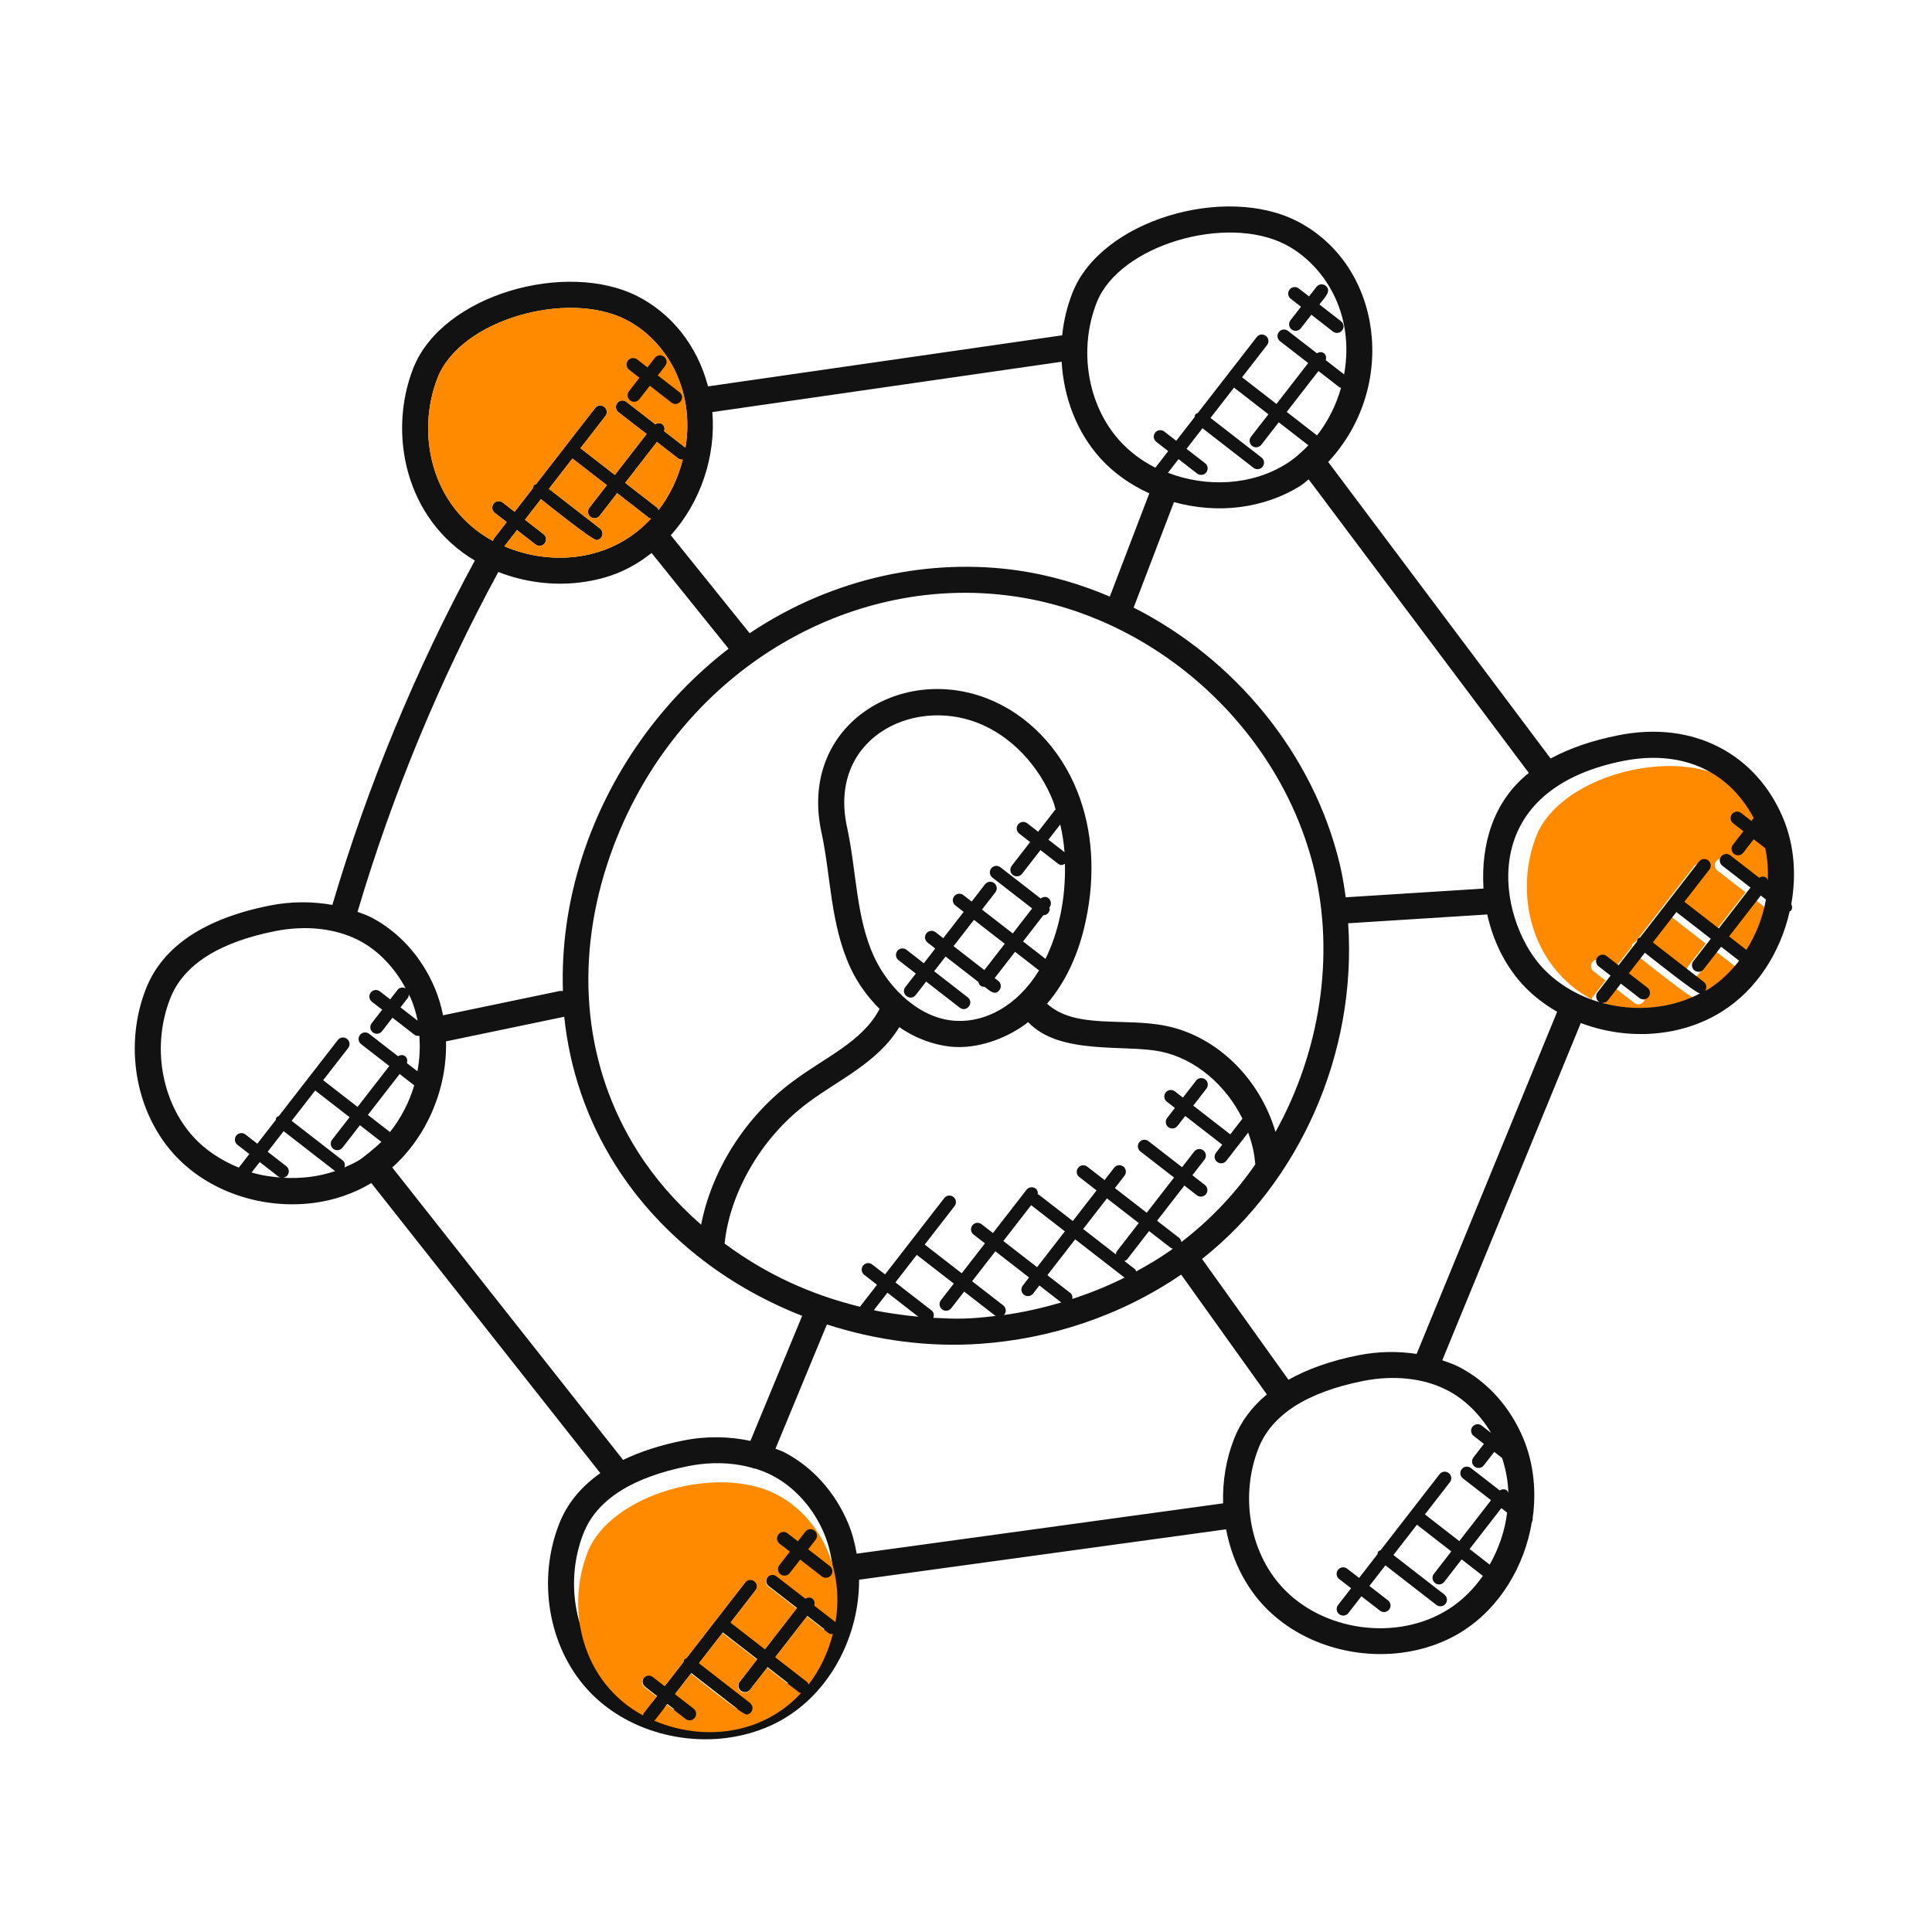 <svg width="226" height="226" viewBox="0 0 226 226" fill="none" xmlns="http://www.w3.org/2000/svg">
<g clip-path="url(#clip0_416_3646)">
<path d="M189.947 114.426L192.127 116.114C192.458 116.374 192.519 116.853 192.259 117.188C191.996 117.523 191.517 117.581 191.185 117.323L189.009 115.635L187.536 117.535C193.095 119.899 200.083 119.303 204.715 114.281C204.638 114.254 204.553 114.271 204.485 114.218L200.744 111.315L198.701 113.949C198.571 114.117 198.386 114.214 198.192 114.239C197.995 114.264 197.794 114.215 197.627 114.085C197.292 113.825 197.232 113.346 197.492 113.011L199.535 110.377L195.507 107.252L192.751 110.805L198.729 115.444C199.064 115.703 199.125 116.183 198.865 116.517C198.735 116.685 198.55 116.782 198.356 116.807C197.846 116.871 192.222 112.33 191.816 112.014L189.947 114.426Z" fill="#FF8A00"/>
<path d="M208.423 107.378C208.226 107.403 208.026 107.355 207.858 107.225L205.401 105.313L201.685 110.103L205.426 113.005C205.519 113.079 205.539 113.191 205.588 113.289C206.931 111.551 207.88 109.518 208.429 107.375C208.426 107.375 208.426 107.378 208.423 107.378Z" fill="#FF8A00"/>
<path d="M201.805 91.009C194.935 87.46 182.401 90.999 179.722 97.775C177.149 104.294 178.918 112.958 186.206 116.917C186.232 116.83 186.218 116.739 186.276 116.664L187.8 114.697L186.406 113.616C186.071 113.356 186.011 112.877 186.27 112.542C186.527 112.207 187.006 112.147 187.341 112.407L188.735 113.488L190.895 110.704C190.922 110.602 190.911 110.489 190.98 110.4C191.049 110.308 191.157 110.292 191.253 110.242L198.16 101.34C198.42 101.005 198.899 100.944 199.234 101.204C199.568 101.461 199.629 101.94 199.369 102.275L196.446 106.046L200.474 109.171L204.189 104.381L200.89 101.824C200.555 101.564 200.494 101.085 200.754 100.75C201.011 100.416 201.49 100.355 201.825 100.615L205.207 103.239C205.471 103.082 205.786 103.04 206.042 103.238C206.298 103.437 206.335 103.756 206.249 104.047L208.743 105.982C209.874 99.124 206.456 93.408 201.805 91.009Z" fill="#FF8A00"/>
<path d="M36.623 140.725C39.028 140.421 41.358 139.64 43.438 138.393L70.223 172.323C67.97 173.91 66.349 175.872 65.421 178.224C62.837 184.771 64.132 192.543 68.653 197.561C72.656 202.012 79.024 204.055 84.959 203.306C87.495 202.986 89.952 202.158 92.112 200.79C97.419 197.427 100.521 191.06 100.493 184.791L143.426 178.894C144.038 182.132 145.442 185.183 147.609 187.594L147.612 187.593C151.615 192.044 157.983 194.087 163.921 193.337C166.454 193.018 168.913 192.19 171.074 190.821C175.469 188.038 178.34 183.185 179.193 178.041C179.264 177.894 179.316 177.749 179.287 177.592C179.734 174.43 179.41 171.178 178.18 168.236C176.646 164.57 173.982 161.61 170.683 159.906C170.064 159.587 169.388 159.355 168.715 159.12L184.918 119.673C190.529 121.787 196.774 121.276 201.477 118.297C205.555 115.713 208.284 111.34 209.347 106.616C209.395 106.579 209.463 106.58 209.502 106.529C209.682 106.297 209.656 106.014 209.541 105.764C210.146 102.385 209.909 98.872 208.586 95.711C205.508 88.346 198.245 84.209 189.279 86.018C186.183 86.634 183.565 87.549 181.387 88.729L155.369 54.04C163.566 45.264 161.733 31.031 151.757 25.888C143.323 21.545 128.825 25.715 125.457 34.238C124.823 35.848 124.425 37.529 124.249 39.226L82.824 45.198C81.533 40.288 78.442 36.649 74.656 34.695C66.299 30.379 51.752 34.45 48.355 43.045C45.326 50.72 47.436 60.755 55.543 65.574C48.612 78.361 43.008 91.904 38.878 105.855C36.564 105.442 34.09 105.425 31.571 105.925C23.896 107.454 19.024 110.722 17.081 115.64C14.497 122.187 15.792 129.959 20.313 134.978C24.323 139.43 30.687 141.474 36.623 140.725ZM29.431 137.154L30.379 135.932L32.552 137.619C32.706 137.741 32.896 137.778 33.079 137.765C31.843 137.683 30.614 137.506 29.431 137.154ZM33.128 137.768C33.319 137.74 33.498 137.647 33.622 137.487C33.882 137.152 33.821 136.673 33.487 136.414L31.313 134.728L33.179 132.322L39.148 136.952C39.175 136.973 39.213 136.962 39.243 136.977C37.294 137.651 35.207 137.896 33.128 137.768ZM36.87 127.565L40.893 130.687L38.852 133.317C38.592 133.652 38.653 134.131 38.987 134.39C39.318 134.647 39.797 134.589 40.06 134.255L42.101 131.624L44.609 133.569C43.982 134.212 42.392 135.468 42.139 135.63C41.555 136.002 40.925 136.285 40.292 136.561C40.385 136.267 40.347 135.945 40.088 135.744L34.116 131.111L36.87 127.565ZM48.456 126.958C47.867 128.947 46.901 130.808 45.618 132.423L43.035 130.419L46.747 125.635L48.456 126.958ZM47.822 116.333C47.895 116.493 47.996 116.637 48.066 116.801C48.418 117.64 48.673 118.51 48.852 119.395L46.849 117.841L47.718 116.722C47.808 116.606 47.809 116.467 47.822 116.333ZM45.882 136.564C49.98 132.913 52.315 127.318 52.174 121.817L66.004 118.938C66.645 125.115 68.651 131.005 72.005 136.313C74.652 140.504 78.1 144.245 82.255 147.436C85.778 150.131 89.7 152.301 93.835 153.925L87.781 168.552C85.313 168.024 82.64 167.961 79.911 168.512C77.215 169.049 74.886 169.814 72.887 170.777L45.882 136.564ZM118.692 69.766C135.396 72.204 149.814 85.371 153.748 101.788C156.146 111.827 154.429 123.002 149.205 132.406C147.378 126.201 142.387 121.238 136.423 120.011C131.491 118.997 125.783 120.425 122.478 117.41C124.65 114.895 126.194 111.616 127.029 107.62C128.154 102.273 127.812 97.078 126.03 92.59C124.007 87.49 120.151 83.519 115.451 81.697C105.101 77.684 93.361 85.067 96.11 97.457C97.198 102.491 97.118 108.097 99.485 113.218C100.355 115.091 101.542 116.665 102.886 118.016C100.941 121.825 96.489 123.689 92.743 126.502C87.082 130.688 83.217 137.037 82.018 143.261C79.087 140.698 76.577 137.832 74.584 134.679C68.42 124.937 67.156 113.018 71.022 101.12C78.039 79.534 98.515 66.819 118.692 69.766ZM109.196 154.155C109.19 154.156 109.184 154.154 109.178 154.155C109.287 153.851 109.25 153.511 108.984 153.302L104.742 150.011L107.241 146.79L111.572 150.149L110.066 152.094C109.806 152.428 109.867 152.907 110.201 153.167C110.532 153.423 111.011 153.366 111.274 153.031L112.783 151.086L116.42 153.908C116.447 153.929 116.483 153.916 116.513 153.933C113.21 154.323 111.994 154.301 109.196 154.155ZM102.546 153.336C102.438 153.313 102.333 153.28 102.225 153.256L103.808 151.216L107.435 154.03C105.585 153.86 103.317 153.494 102.546 153.336ZM117.354 152.698L113.716 149.876L116.432 146.375L120.377 149.435L119.641 150.384C119.382 150.718 119.442 151.197 119.776 151.456C120.107 151.713 120.587 151.655 120.849 151.321L121.585 150.372L124.144 152.358C121.928 153.013 119.665 153.52 117.371 153.837C117.407 153.805 117.46 153.808 117.492 153.77C117.749 153.436 117.688 152.957 117.354 152.698ZM120.621 140.98L124.565 144.04L121.314 148.23L117.37 145.17L120.621 140.98ZM125.201 151.245L122.519 149.165L125.77 144.974L131.546 149.453C129.589 150.43 127.542 151.258 125.438 151.948C125.472 151.688 125.426 151.42 125.201 151.245ZM130.536 146.737L126.707 143.766L129.487 140.183L133.209 143.069L130.628 146.396C130.548 146.498 130.555 146.62 130.536 146.737ZM132.908 148.727C132.859 148.635 132.842 148.526 132.754 148.457L131.529 147.507C131.636 147.456 131.756 147.432 131.836 147.333L134.417 144.006L136.98 145.994C137.048 146.047 137.132 146.03 137.209 146.057C137.136 146.11 137.07 146.17 136.993 146.223C135.696 147.138 134.322 147.961 132.908 148.727ZM138.198 145.286C138.171 145.095 138.077 144.913 137.914 144.786L135.351 142.798L138.544 138.683L140.007 139.819C140.338 140.076 140.818 140.018 141.08 139.683C141.339 139.349 141.279 138.87 140.945 138.611L139.481 137.475L140.902 135.643C141.162 135.308 141.101 134.83 140.767 134.57C140.433 134.311 139.954 134.371 139.694 134.706L138.273 136.538L134.339 133.486C134.004 133.226 133.525 133.287 133.266 133.621C133.007 133.955 133.067 134.434 133.401 134.694L137.336 137.746L134.14 141.864L130.418 138.979L131.541 137.533C131.8 137.198 131.74 136.719 131.405 136.46C131.071 136.201 130.592 136.261 130.333 136.595L129.21 138.042L127.187 136.472C126.852 136.213 126.374 136.273 126.114 136.608C125.855 136.942 125.915 137.421 126.25 137.68L128.273 139.25L125.493 142.833L121.518 139.749C121.481 139.72 121.433 139.735 121.397 139.715C121.423 139.462 121.37 139.207 121.152 139.041C120.817 138.782 120.339 138.842 120.079 139.176L116.153 144.237L114.819 143.202C114.485 142.942 114.006 143.003 113.747 143.337C113.487 143.672 113.548 144.15 113.882 144.41L115.216 145.445L112.5 148.946L108.17 145.586L111.662 141.086C111.921 140.751 111.861 140.273 111.526 140.013C111.192 139.754 110.713 139.814 110.457 140.148L103.529 149.078L102.027 147.913C101.693 147.654 101.214 147.714 100.955 148.049C100.696 148.383 100.756 148.862 101.09 149.121L102.592 150.286L100.593 152.862C94.818 151.418 89.771 149.156 84.762 145.473C85.33 139.827 88.816 133.203 94.559 128.956C98.085 126.317 102.665 124.316 105.201 120.146C106.998 121.427 109.525 122.404 111.855 122.476C114.885 122.583 118.105 121.268 120.272 119.564C123.948 123.473 131.564 122.139 135.796 123.012C139.803 123.839 143.384 126.899 145.337 130.86L143.913 132.696L143.913 132.693L139.583 129.333L141.126 127.344C141.385 127.009 141.325 126.531 140.99 126.271C140.656 126.012 140.177 126.072 139.918 126.407L138.375 128.396L137.429 127.663C137.095 127.403 136.616 127.464 136.357 127.798C136.097 128.133 136.158 128.611 136.492 128.871L137.437 129.604L136.529 130.774C136.27 131.109 136.33 131.587 136.665 131.847C136.996 132.104 137.475 132.046 137.737 131.711L138.645 130.541L142.976 133.9L142.243 134.849C141.983 135.183 142.044 135.662 142.378 135.921C142.706 136.175 143.189 136.124 143.451 135.786L146.008 132.49C146.536 133.968 146.729 134.932 146.843 136.201C144.619 139.43 141.73 142.587 138.198 145.286ZM124.528 99.687L122.644 98.225L124.024 96.448C124.273 97.5 124.441 98.581 124.528 99.687ZM123.423 94.738L121.44 97.294L120.164 96.304C119.83 96.045 119.351 96.105 119.092 96.439C118.832 96.774 118.893 97.252 119.227 97.512L120.503 98.502L118.348 101.28C118.089 101.614 118.149 102.093 118.484 102.352C118.815 102.609 119.294 102.552 119.556 102.217L121.711 99.439L123.762 101.027C124.116 101.302 124.311 101.183 124.573 101.042C124.614 102.976 124.474 104.963 124.044 106.997C123.641 108.925 123.048 110.641 122.299 112.163L119.675 110.128L122.065 107.043C122.089 107.043 122.108 107.066 122.132 107.063C122.326 107.038 122.51 106.941 122.64 106.774C122.786 106.586 122.807 106.365 122.761 106.149L122.772 106.135C123.031 105.801 122.971 105.322 122.637 105.063C122.36 104.848 122.003 104.9 121.734 105.103L117.021 101.447C116.687 101.188 116.208 101.248 115.949 101.583C115.689 101.917 115.75 102.396 116.084 102.655L120.738 106.266L118.47 109.193L114.87 106.397L116.437 104.377C116.696 104.043 116.636 103.564 116.302 103.305C115.967 103.045 115.489 103.106 115.229 103.44L113.665 105.46L112.692 104.705C112.358 104.446 111.879 104.506 111.62 104.841C111.36 105.175 111.421 105.654 111.755 105.913L112.728 106.668L110.34 109.746L109.439 109.047C109.105 108.787 108.626 108.848 108.367 109.182C108.107 109.517 108.168 109.995 108.502 110.255L109.403 110.954L108.066 112.677L106.039 111.104C105.705 110.845 105.226 110.905 104.967 111.24C104.707 111.574 104.768 112.053 105.102 112.312L107.129 113.885L105.906 115.461C105.281 116.266 106.504 117.18 107.114 116.398L108.337 114.822L112.265 117.872C113.06 118.489 114.004 117.289 113.202 116.664L109.274 113.614L110.611 111.891L114.453 114.872C114.548 115.257 114.755 115.437 115.176 115.433C115.832 115.941 116.387 116.49 116.911 115.814C117.171 115.48 117.11 115.001 116.776 114.741L116.353 114.413L118.738 111.339L121.546 113.517C118.927 117.785 115.197 119.549 111.971 119.42C107.735 119.293 104.014 115.712 102.257 111.939C100.12 107.324 100.217 101.999 99.094 96.809C96.821 86.585 106.533 81.517 114.347 84.551C118.198 86.044 121.506 89.474 123.19 93.721C123.316 94.038 123.381 94.383 123.49 94.705C123.473 94.717 123.442 94.714 123.423 94.738ZM111.544 110.677L113.932 107.602L117.533 110.398L115.148 113.476L111.544 110.677ZM77.749 199.734L78.067 199.325L78.93 199.995C78.538 199.909 78.136 199.849 77.749 199.734ZM81.459 200.349C81.442 200.142 81.355 199.944 81.178 199.806L79.001 198.117L80.87 195.711L86.3 199.926C84.724 200.319 83.094 200.454 81.459 200.349ZM90.475 198.211C89.68 198.714 88.833 199.12 87.954 199.45C87.903 199.339 87.878 199.216 87.776 199.136L81.807 194.503L84.561 190.955L88.584 194.076L86.543 196.707C86.283 197.041 86.344 197.52 86.678 197.779C86.845 197.909 87.045 197.957 87.242 197.933C87.436 197.908 87.621 197.811 87.751 197.644L89.791 195.013L92.187 196.874C91.645 197.355 91.088 197.82 90.475 198.211ZM93.269 195.784L90.726 193.808L94.438 189.024L96.427 190.568C95.717 192.501 94.645 194.277 93.269 195.784ZM96.914 189.013L95.29 187.753C95.376 187.462 95.336 187.144 95.083 186.945C94.827 186.747 94.512 186.79 94.249 186.946L90.871 184.325C90.537 184.066 90.058 184.126 89.798 184.461C89.539 184.795 89.599 185.274 89.934 185.533L93.23 188.087L89.518 192.871L85.495 189.75L88.415 185.986C88.674 185.652 88.614 185.173 88.28 184.914C87.945 184.654 87.466 184.715 87.207 185.049L80.309 193.945C80.216 193.993 80.108 194.01 80.039 194.099C79.97 194.187 79.981 194.297 79.957 194.401L77.796 197.183L76.404 196.103C76.07 195.843 75.591 195.904 75.332 196.238C75.072 196.573 75.133 197.051 75.467 197.311L76.859 198.391L76.261 199.162C74.242 198.333 72.381 197.146 70.919 195.521C67.16 191.341 66.09 184.84 68.262 179.346C69.799 175.455 73.917 172.817 80.507 171.502C80.946 171.416 81.377 171.346 81.81 171.291C84.016 171.013 86.139 171.176 88.052 171.722C88.074 171.732 88.086 171.752 88.109 171.761C88.197 171.797 88.287 171.779 88.375 171.799C89.055 172.011 89.707 172.274 90.319 172.59C92.946 173.946 95.164 176.42 96.403 179.385C97.672 182.411 97.743 185.828 96.914 189.013ZM99.222 178.204C97.687 174.535 95.024 171.578 91.721 169.874C91.402 169.708 91.042 169.612 90.71 169.469L96.727 154.932C102.512 156.797 108.623 157.614 114.637 157.196C122.79 156.625 131.005 153.988 138.169 149.1L148.191 163.118C146.455 164.562 145.166 166.267 144.379 168.256C143.418 170.689 142.999 173.29 143.077 175.857L100.213 181.745C100.002 180.534 99.698 179.345 99.222 178.204ZM176.3 176.945C176.034 179.083 175.323 181.152 174.26 183.026L171.912 181.201L175.624 176.417L176.3 176.945ZM174.43 167.623L173.318 166.76C172.987 166.503 172.508 166.561 172.246 166.896C171.986 167.23 172.047 167.709 172.381 167.968L173.585 168.903L172.357 170.486C172.098 170.82 172.158 171.299 172.493 171.558C172.66 171.688 172.86 171.737 173.057 171.712C173.251 171.687 173.435 171.59 173.565 171.423L174.793 169.84L175.715 170.554C176.138 171.883 176.412 173.252 176.441 174.646C176.39 174.541 176.369 174.421 176.27 174.344C176.014 174.146 175.699 174.189 175.436 174.345L172.058 171.724C171.723 171.465 171.245 171.525 170.985 171.859C170.726 172.194 170.786 172.673 171.121 172.932L174.417 175.489L170.705 180.273L166.682 177.152L169.605 173.385C169.864 173.051 169.804 172.572 169.47 172.312C169.135 172.053 168.657 172.113 168.397 172.448L161.496 181.344C161.403 181.392 161.295 181.409 161.226 181.498C161.157 181.586 161.168 181.696 161.144 181.797L158.983 184.582L157.588 183.499C157.253 183.24 156.775 183.3 156.515 183.634C156.256 183.969 156.316 184.448 156.651 184.707L158.046 185.79L156.521 187.755C156.262 188.09 156.322 188.568 156.657 188.828C156.824 188.957 157.024 189.006 157.221 188.981C157.418 188.956 157.6 188.86 157.729 188.692L159.254 186.727L161.428 188.413C161.595 188.543 161.795 188.592 161.992 188.567C162.186 188.542 162.371 188.445 162.5 188.278C162.76 187.943 162.699 187.465 162.365 187.205L160.191 185.519L162.06 183.11L168.028 187.74C168.196 187.87 168.396 187.918 168.593 187.893C168.783 187.869 168.971 187.772 169.101 187.605C169.36 187.27 169.3 186.791 168.966 186.532L162.997 181.902L165.748 178.357L169.771 181.478L167.73 184.109C167.471 184.443 167.531 184.922 167.865 185.181C168.033 185.311 168.233 185.359 168.43 185.335C168.623 185.31 168.808 185.213 168.938 185.046L170.979 182.415L173.463 184.342C172.377 185.886 171.036 187.234 169.44 188.245C163.424 192.055 154.65 190.848 149.884 185.555C146.122 181.373 145.055 174.874 147.227 169.38C148.764 165.489 152.885 162.851 159.475 161.536C163.077 160.832 166.547 161.206 169.29 162.621C171.351 163.687 173.146 165.471 174.43 167.623ZM165.713 158.378C163.523 158.049 161.202 158.071 158.872 158.54C155.647 159.181 152.947 160.15 150.72 161.401L140.613 147.271C152.016 138.241 158.742 123.251 157.703 108.002L173.824 106.982C173.857 106.978 173.888 106.977 173.918 106.973C173.936 106.971 173.953 106.96 173.971 106.958C174.638 109.973 175.981 112.808 178.018 115.068C179.207 116.389 180.62 117.47 182.151 118.357L165.713 158.378ZM199.84 115.718C199.72 115.794 199.581 115.836 199.458 115.911C199.693 115.579 199.639 115.121 199.314 114.87L193.346 110.24L196.1 106.691L200.123 109.812L198.082 112.443C197.822 112.777 197.883 113.256 198.217 113.516C198.548 113.772 199.027 113.715 199.289 113.38L201.331 110.749L203.439 112.385C202.427 113.683 201.234 114.837 199.84 115.718ZM206.574 105.224C206.204 107.318 205.416 109.319 204.288 111.115L202.262 109.542L205.973 104.758L206.574 105.224ZM189.872 89.012C196.287 87.74 201.988 89.797 205.142 95.684L204.872 96.032L203.667 95.098C203.333 94.838 202.854 94.899 202.597 95.233C202.338 95.567 202.398 96.046 202.733 96.302L203.937 97.237L202.709 98.82C202.29 99.359 202.739 100.131 203.408 100.046C203.602 100.022 203.787 99.925 203.917 99.757L205.145 98.174L206.489 99.214C206.762 100.451 206.842 101.715 206.796 102.986C206.745 102.878 206.721 102.758 206.622 102.679C206.366 102.48 206.051 102.523 205.788 102.679L202.409 100.058C202.075 99.799 201.596 99.859 201.337 100.194C201.078 100.528 201.138 101.007 201.472 101.266L204.769 103.824L201.057 108.608L197.034 105.486L199.957 101.719C200.216 101.385 200.156 100.906 199.821 100.647C199.487 100.387 199.008 100.448 198.749 100.782L191.85 109.675C191.755 109.724 191.646 109.74 191.574 109.832C191.503 109.925 191.514 110.034 191.49 110.139L189.335 112.916L187.939 111.833C187.605 111.574 187.126 111.634 186.867 111.969C186.607 112.303 186.668 112.782 187.002 113.041L188.398 114.124L186.873 116.09C186.614 116.424 186.674 116.903 187.008 117.162C187.339 117.419 187.819 117.361 188.081 117.027L189.606 115.061L191.779 116.748C192.11 117.004 192.589 116.947 192.852 116.612C193.111 116.278 193.051 115.799 192.717 115.54L190.543 113.853L192.409 111.448C192.826 111.771 198.389 116.221 198.865 116.21C192.913 119.341 184.809 118.049 180.285 113.031C175.304 107.491 172.293 92.518 189.872 89.012ZM178.836 90.415C174.642 93.763 173.22 98.816 173.535 103.944L157.418 104.963C157.235 103.656 157.024 102.353 156.721 101.077C153.613 88.111 144.399 77.054 132.609 71.075L137.328 58.734C139.821 59.416 142.447 59.642 145.001 59.319C147.534 58.999 149.99 58.169 152.151 56.804C152.484 56.592 152.766 56.31 153.084 56.076L178.836 90.415ZM140.97 54.186L138.797 52.5L140.663 50.094L146.631 54.724C146.962 54.981 147.441 54.923 147.704 54.589C147.963 54.254 147.903 53.776 147.569 53.519L141.601 48.889L144.354 45.34L148.377 48.462L146.336 51.092C146.076 51.427 146.137 51.906 146.471 52.165C146.802 52.422 147.281 52.364 147.544 52.03L149.585 49.399L153.052 52.088C152.281 52.887 151.455 53.629 150.511 54.228C146.442 56.81 141.124 57.038 136.624 55.304L137.863 53.707L140.036 55.394C140.367 55.65 140.846 55.593 141.109 55.258C141.365 54.921 141.304 54.442 140.97 54.186ZM154.063 50.936L150.518 48.185L154.23 43.401L156.686 45.307C156.741 45.349 156.813 45.334 156.874 45.357C156.302 47.384 155.351 49.289 154.063 50.936ZM128.301 35.36C130.935 28.699 143.407 25.013 150.357 28.601C154.756 30.872 158.546 36.509 157.231 43.798L155.085 42.133C155.172 41.842 155.131 41.524 154.878 41.325C154.623 41.126 154.308 41.169 154.044 41.325L150.666 38.705C150.332 38.445 149.853 38.505 149.597 38.84C149.337 39.174 149.398 39.653 149.732 39.912L153.028 42.469L149.317 47.253L145.294 44.132L148.217 40.365C148.476 40.031 148.416 39.552 148.081 39.292C147.747 39.033 147.268 39.093 147.012 39.428L140.107 48.321C140.011 48.37 139.903 48.386 139.831 48.478C139.759 48.568 139.77 48.68 139.747 48.785L137.592 51.562L136.196 50.48C135.862 50.22 135.383 50.281 135.124 50.615C134.864 50.949 134.925 51.428 135.259 51.687L136.655 52.77L135.151 54.708C133.576 53.913 132.143 52.85 130.955 51.535C127.198 47.352 126.129 40.854 128.301 35.36ZM128.689 53.576C130.286 55.353 132.272 56.725 134.443 57.709L129.824 69.786C126.412 68.336 122.829 67.28 119.131 66.74C108.972 65.262 97.544 67.462 87.695 74.073L78.469 62.612C81.95 58.753 83.754 53.391 83.33 48.206L124.189 42.315C124.424 46.493 125.957 50.538 128.689 53.576ZM63.587 62.487L61.41 60.801L63.276 58.392C63.682 58.708 69.3 63.243 69.809 63.179C70.002 63.155 70.187 63.057 70.317 62.89C70.576 62.556 70.516 62.077 70.181 61.818L64.21 57.185L66.963 53.636L70.986 56.757L68.945 59.388C68.686 59.723 68.746 60.201 69.081 60.461C69.248 60.59 69.448 60.639 69.645 60.614C69.839 60.59 70.023 60.492 70.153 60.325L72.194 57.694L75.931 60.593C75.999 60.646 76.083 60.629 76.16 60.657C71.533 65.673 64.553 66.268 59.001 63.906L60.473 62.009L62.647 63.695C62.977 63.952 63.457 63.895 63.719 63.56C63.978 63.226 63.918 62.747 63.587 62.487ZM79.3 53.609C79.467 53.738 79.667 53.787 79.864 53.762C79.867 53.762 79.867 53.759 79.87 53.758C79.321 55.899 78.374 57.93 77.032 59.666C76.983 59.568 76.963 59.456 76.87 59.382L73.134 56.483L76.846 51.699L79.3 53.609ZM51.197 44.17C53.873 37.402 66.391 33.867 73.253 37.412C77.899 39.808 81.313 45.518 80.183 52.367L77.692 50.435C77.779 50.144 77.742 49.825 77.486 49.627C77.23 49.428 76.915 49.471 76.652 49.627L73.273 47.007C72.939 46.747 72.46 46.808 72.204 47.142C71.945 47.476 72.005 47.955 72.339 48.214L75.635 50.768L71.924 55.552L67.901 52.431L70.82 48.664C71.08 48.33 71.019 47.851 70.685 47.595C70.351 47.336 69.872 47.396 69.613 47.73L62.714 56.623C62.619 56.672 62.51 56.688 62.441 56.78C62.373 56.869 62.384 56.981 62.357 57.083L60.199 59.864L58.807 58.784C58.472 58.525 57.994 58.585 57.737 58.919C57.478 59.254 57.538 59.732 57.873 59.992L59.265 61.072L57.743 63.037C57.685 63.112 57.7 63.203 57.673 63.289C50.393 59.336 48.627 50.681 51.197 44.17ZM58.291 66.911C61.324 68.092 64.665 68.538 67.894 68.13C71.548 67.669 73.96 66.441 76.224 64.693L85.23 75.884C77.423 81.896 71.303 90.379 68.12 100.175C66.398 105.477 65.685 110.778 65.846 115.932C65.715 115.921 65.581 115.904 65.449 115.93L51.826 118.767C51.611 117.692 51.302 116.639 50.878 115.621C49.344 111.955 46.681 108.994 43.381 107.29C42.891 107.038 42.349 106.866 41.822 106.668C45.907 92.895 51.441 79.531 58.291 66.911ZM19.925 116.765C21.462 112.874 25.58 110.236 32.17 108.921C35.777 108.207 39.245 108.591 41.988 110.005C44.243 111.17 46.161 113.194 47.451 115.613C47.132 115.451 46.74 115.491 46.513 115.784L45.644 116.903L44.44 115.969C44.105 115.71 43.627 115.77 43.367 116.104C43.108 116.439 43.168 116.917 43.503 117.177L44.707 118.111L43.479 119.695C43.219 120.029 43.28 120.508 43.614 120.767C43.945 121.024 44.424 120.967 44.684 120.632L45.912 119.049L48.447 121.016C48.615 121.146 48.815 121.194 49.012 121.169C49.027 121.167 49.037 121.151 49.052 121.146C49.163 122.538 49.09 123.936 48.83 125.317L47.599 124.361C47.685 124.07 47.645 123.752 47.392 123.553C47.136 123.355 46.821 123.397 46.558 123.554L43.18 120.933C42.845 120.673 42.367 120.734 42.107 121.068C41.848 121.403 41.908 121.881 42.242 122.141L45.539 124.698L41.827 129.482L37.804 126.361L40.727 122.594C40.986 122.259 40.926 121.781 40.591 121.521C40.257 121.262 39.778 121.322 39.519 121.657L32.617 130.549C32.522 130.598 32.413 130.615 32.345 130.707C32.276 130.796 32.287 130.908 32.26 131.01L30.102 133.788L28.706 132.705C28.372 132.446 27.893 132.506 27.637 132.84C27.377 133.175 27.438 133.653 27.772 133.913L29.165 134.996L27.934 136.583C25.909 135.755 24.041 134.565 22.577 132.94C18.823 128.757 17.753 122.259 19.925 116.765Z" fill="#121212"/>
<path d="M61.411 60.801L63.587 62.487C63.919 62.747 63.979 63.226 63.72 63.56C63.457 63.895 62.978 63.952 62.647 63.695L60.473 62.009L59.002 63.906C64.554 66.268 71.534 65.673 76.161 60.657C76.084 60.629 75.999 60.646 75.931 60.593L72.195 57.694L70.154 60.325C70.024 60.492 69.839 60.59 69.645 60.614C69.448 60.639 69.248 60.59 69.081 60.461C68.747 60.201 68.686 59.722 68.946 59.388L70.987 56.757L66.964 53.636L64.211 57.185L70.182 61.818C70.516 62.077 70.577 62.556 70.317 62.89C70.188 63.057 70.003 63.155 69.809 63.179C69.3 63.243 63.683 58.708 63.276 58.392L61.411 60.801Z" fill="#FF8A00"/>
<path d="M79.864 53.762C79.667 53.787 79.467 53.738 79.3 53.609L76.846 51.699L73.135 56.483L76.871 59.382C76.963 59.456 76.984 59.568 77.033 59.666C78.374 57.93 79.322 55.899 79.87 53.758C79.867 53.759 79.867 53.762 79.864 53.762Z" fill="#FF8A00"/>
<path d="M73.254 37.412C66.392 33.867 53.873 37.402 51.197 44.17C48.627 50.681 50.394 59.336 57.674 63.289C57.7 63.203 57.685 63.112 57.744 63.037L59.266 61.072L57.873 59.992C57.539 59.732 57.478 59.254 57.738 58.919C57.994 58.585 58.473 58.525 58.807 58.784L60.2 59.864L62.357 57.083C62.384 56.981 62.373 56.869 62.442 56.78C62.51 56.688 62.619 56.672 62.715 56.623L69.613 47.73C69.873 47.396 70.351 47.336 70.686 47.595C71.02 47.851 71.08 48.33 70.821 48.664L67.901 52.431L71.924 55.552L75.636 50.768L72.34 48.214C72.005 47.955 71.945 47.476 72.204 47.142C72.461 46.808 72.94 46.747 73.274 47.007L76.652 49.627C76.916 49.471 77.23 49.428 77.486 49.627C77.742 49.825 77.779 50.144 77.693 50.435L80.184 52.367C81.314 45.518 77.9 39.808 73.254 37.412Z" fill="#FF8A00"/>
<path d="M78.961 198.186L81.138 199.872C81.469 200.132 81.53 200.611 81.27 200.945C81.008 201.28 80.529 201.337 80.198 201.08L78.024 199.394L76.552 201.291C82.105 203.653 89.085 203.058 93.712 198.041C93.634 198.014 93.55 198.031 93.482 197.978L89.746 195.079L87.704 197.71C87.575 197.877 87.39 197.975 87.196 197.999C86.999 198.024 86.799 197.975 86.632 197.846C86.297 197.586 86.237 197.107 86.496 196.773L88.538 194.142L84.514 191.021L81.761 194.57L87.733 199.203C88.067 199.462 88.128 199.941 87.868 200.275C87.739 200.442 87.554 200.54 87.36 200.564C86.851 200.628 81.233 196.092 80.827 195.777L78.961 198.186Z" fill="#FF8A00"/>
<path d="M97.415 191.147C97.218 191.172 97.018 191.123 96.851 190.994L94.397 189.084L90.685 193.868L94.422 196.767C94.514 196.841 94.534 196.953 94.584 197.051C95.925 195.315 96.872 193.284 97.421 191.143C97.418 191.144 97.418 191.147 97.415 191.147Z" fill="#FF8A00"/>
<path d="M90.805 174.797C83.943 171.252 71.424 174.787 68.748 181.555C66.178 188.066 67.945 196.72 75.225 200.674C75.251 200.588 75.236 200.497 75.294 200.422L76.816 198.457L75.424 197.377C75.09 197.117 75.029 196.639 75.289 196.304C75.545 195.97 76.024 195.91 76.358 196.169L77.75 197.249L79.908 194.468C79.935 194.366 79.924 194.254 79.993 194.165C80.061 194.073 80.17 194.057 80.265 194.008L87.164 185.115C87.424 184.781 87.902 184.721 88.237 184.98C88.571 185.236 88.631 185.715 88.372 186.049L85.452 189.816L89.475 192.937L93.187 188.153L89.891 185.599C89.556 185.34 89.496 184.861 89.755 184.527C90.012 184.193 90.49 184.132 90.825 184.392L94.203 187.012C94.466 186.856 94.781 186.813 95.037 187.012C95.293 187.21 95.33 187.529 95.244 187.82L97.735 189.752C98.865 182.903 95.45 177.193 90.805 174.797Z" fill="#FF8A00"/>
<path d="M74.784 46.705L76.012 45.122L78.547 47.089C79.342 47.706 80.287 46.506 79.481 45.881L76.946 43.914L77.814 42.795C78.074 42.461 78.013 41.982 77.679 41.723C77.344 41.463 76.866 41.524 76.606 41.858L75.738 42.977L74.534 42.043C74.199 41.783 73.721 41.844 73.461 42.178C73.202 42.513 73.262 42.991 73.596 43.251L74.801 44.185L73.576 45.768C73.316 46.102 73.377 46.581 73.711 46.838C74.045 47.097 74.524 47.04 74.784 46.705Z" fill="#121212"/>
<path d="M152.167 38.401L153.398 36.818L155.931 38.785C156.269 39.047 156.746 38.977 157.003 38.649C157.263 38.315 157.202 37.836 156.868 37.577L154.336 35.613C154.947 34.824 155.83 34.011 155.069 33.421C154.735 33.164 154.256 33.222 153.996 33.556L153.128 34.675L151.924 33.741C151.589 33.485 151.11 33.539 150.851 33.876C150.592 34.211 150.652 34.69 150.986 34.946L152.187 35.881L150.956 37.464C150.697 37.799 150.757 38.278 151.092 38.537C151.435 38.798 151.913 38.732 152.167 38.401Z" fill="#121212"/>
<path d="M95.409 180.114C95.669 179.78 95.608 179.301 95.274 179.041C94.939 178.782 94.461 178.842 94.201 179.177L93.333 180.296L92.128 179.362C91.794 179.102 91.315 179.163 91.056 179.497C90.796 179.831 90.857 180.31 91.191 180.57L92.396 181.504L91.167 183.087C90.908 183.422 90.968 183.9 91.302 184.157C91.47 184.286 91.67 184.335 91.867 184.31C92.061 184.286 92.245 184.189 92.375 184.021L93.603 182.438L96.139 184.405C96.306 184.535 96.506 184.583 96.703 184.558C96.9 184.534 97.081 184.437 97.211 184.27C97.471 183.935 97.41 183.457 97.076 183.197L94.54 181.23L95.409 180.114Z" fill="#121212"/>
</g>
<defs>
<clipPath id="clip0_416_3646">
<rect width="201.551" height="201.551" fill="white" transform="translate(0.316 26) rotate(-7.195)"/>
</clipPath>
</defs>
</svg>
